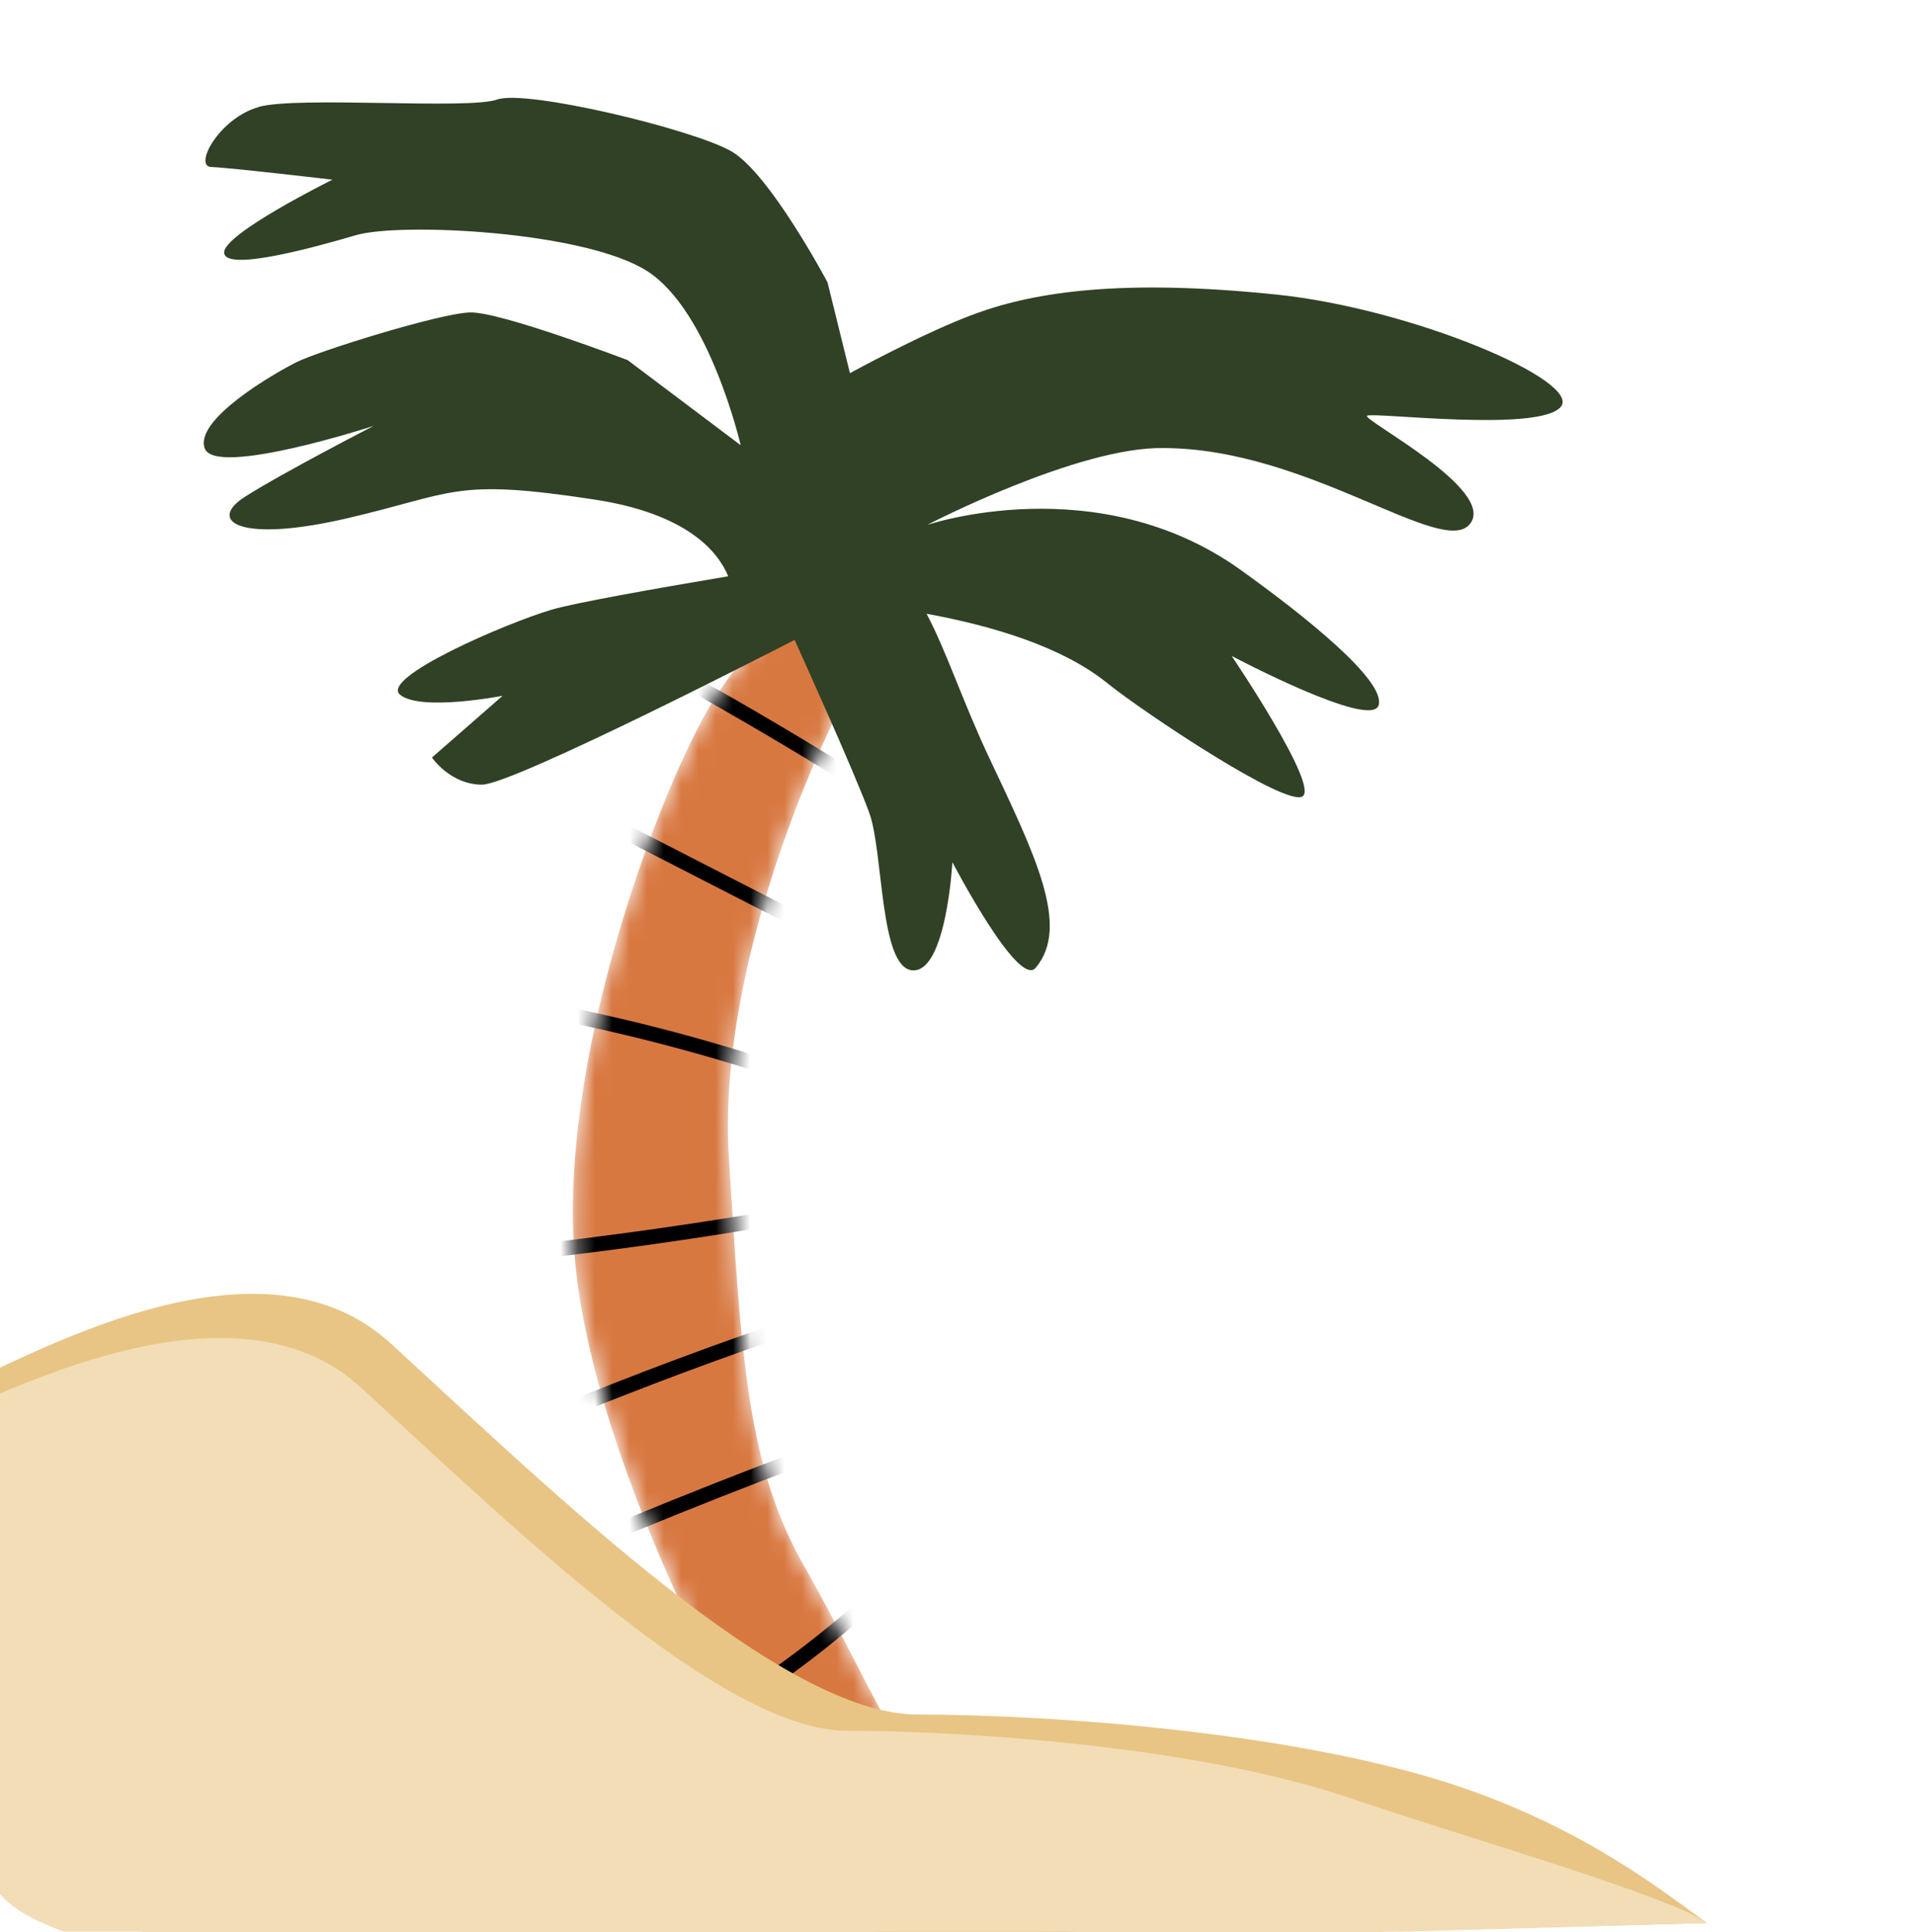 <svg width="111" height="112" viewBox="0 0 111 112" fill="none" xmlns="http://www.w3.org/2000/svg">
<g clip-path="url(#clip0_115_11714)">
<mask id="mask0_115_11714" style="mask-type:luminance" maskUnits="userSpaceOnUse" x="33" y="31" width="42" height="100">
<path d="M52.804 34.471C48.736 39.073 41.53 55.108 42.266 67.01C43.001 78.912 43.323 85.061 46.725 90.967C50.119 96.876 52.824 103.92 57.347 107.927C61.87 111.934 70.216 120.337 70.216 120.337L74.78 124.369L68.326 130.208C68.326 130.208 56.082 119.79 49.298 110.219C42.515 100.648 33.868 83.569 33.264 71.96C32.666 60.354 38.488 45.229 41.362 40.627C44.237 36.025 49.774 31.231 49.774 31.231L52.798 34.468L52.804 34.471Z" fill="white"/>
</mask>
<g mask="url(#mask0_115_11714)">
<path d="M52.804 34.471C48.736 39.073 41.53 55.108 42.266 67.01C43.001 78.912 43.323 85.061 46.725 90.967C50.119 96.876 52.824 103.92 57.347 107.927C61.87 111.934 70.216 120.337 70.216 120.337L74.78 124.369L68.326 130.208C68.326 130.208 56.082 119.79 49.298 110.219C42.515 100.648 33.868 83.569 33.264 71.96C32.666 60.354 38.488 45.229 41.362 40.627C44.237 36.025 49.774 31.231 49.774 31.231L52.798 34.468L52.804 34.471Z" fill="#D87841"/>
<path d="M49.834 118.558C55.949 115.927 61.938 112.846 67.632 109.408L67.17 108.671C61.51 112.091 55.557 115.153 49.477 117.766L49.834 118.558Z" fill="black"/>
<path d="M44.383 109.348C48.806 105.839 53.473 102.539 58.271 99.548L57.805 98.817C52.981 101.825 48.284 105.146 43.836 108.672L44.383 109.348Z" fill="black"/>
<path d="M40.513 100.529C44.252 98.419 47.744 95.884 50.896 93.002L50.303 92.362C47.197 95.207 43.754 97.701 40.073 99.782L40.513 100.529Z" fill="black"/>
<path d="M31.912 90.87C38.428 88.066 45.119 85.429 51.815 83.026L51.509 82.216C44.803 84.622 38.09 87.269 31.555 90.077L31.912 90.87Z" fill="black"/>
<path d="M32.592 82.345C37.237 80.444 42.004 78.664 46.772 77.058L46.484 76.244C41.702 77.848 36.912 79.639 32.254 81.548L32.592 82.345Z" fill="black"/>
<path d="M25.776 73.556C33.111 72.876 40.506 71.866 47.742 70.556L47.572 69.708C40.354 71.014 32.994 72.02 25.677 72.696L25.77 73.552L25.776 73.556Z" fill="black"/>
<path d="M48.118 63.578L48.408 62.769C42.723 60.692 36.828 59.085 30.883 57.995L30.738 58.844C36.631 59.927 42.48 61.514 48.118 63.578Z" fill="black"/>
<path d="M31.326 45.228L52.635 56.153L52.246 56.917L30.937 45.993L31.326 45.228Z" fill="black"/>
<path d="M52.026 47.284L52.49 46.562C46.898 42.955 41.074 39.558 35.174 36.465L34.775 37.225C40.648 40.31 46.457 43.691 52.026 47.284Z" fill="black"/>
</g>
<path d="M14.996 6.199C17.288 5.562 27.152 6.369 28.837 5.77C30.523 5.171 40.209 7.497 42.426 8.78C44.643 10.063 47.991 16.371 47.991 16.371L49.291 21.637C49.291 21.637 53.636 19.251 56.607 18.174C60.107 16.9 65.168 16.164 74.022 17.079C81.947 17.9 91.803 22.119 90.506 23.602C89.209 25.085 79.606 23.879 79.283 24.105C78.954 24.328 86.849 28.416 85.241 30.388C83.636 32.355 75.857 25.988 67.474 25.98C62.532 25.887 53.766 30.437 53.766 30.437C53.766 30.437 63.631 27.087 71.947 33.043C75.652 35.696 80.369 39.463 79.951 40.889C79.535 42.324 71.428 38.033 71.428 38.033C71.428 38.033 76.544 45.593 75.529 46.182C74.508 46.767 66.305 41.294 64.205 39.601C61.619 37.514 57.609 36.295 53.736 35.588C54.89 37.761 55.823 40.66 57.346 43.893C60.032 49.584 62.091 53.722 60.057 56.12C59.048 57.312 55.233 49.991 55.233 49.991C55.233 49.991 54.885 56.343 52.943 56.263C51.001 56.183 51.248 49.455 50.417 47.142C49.586 44.83 46.082 37.104 46.082 37.104C46.082 37.104 29.785 45.504 27.945 45.496C26.106 45.488 25.051 43.923 25.051 43.923L29.149 40.342C29.149 40.342 24.411 41.265 23.206 40.285C22 39.305 29.337 36.134 31.985 35.353C33.321 34.957 37.946 34.136 42.232 33.414C41.658 32.022 39.905 29.789 34.452 28.961C26.301 27.72 26.44 28.582 20.143 30.049C13.845 31.516 12.006 30.209 14.199 28.809C16.391 27.41 21.671 24.694 21.671 24.694C21.671 24.694 12.508 27.677 11.876 26.004C11.245 24.331 15.931 21.629 17.211 20.992C18.49 20.354 25.495 18.167 27.256 18.116C29.018 18.065 36.399 20.88 36.399 20.88L42.955 25.814C42.955 25.814 41.157 18.023 37.523 15.713C33.886 13.393 23.19 12.889 20.647 13.635C18.105 14.382 13.08 15.752 12.999 14.657C12.924 13.564 19.281 10.418 19.281 10.418C19.281 10.418 13.314 9.718 12.257 9.685C11.199 9.651 12.713 6.848 14.999 6.208L14.996 6.199Z" fill="#304125"/>
<path d="M24.13 113.474L99 111.5C96.532 109.752 92.092 106.126 84.688 103.609C75.432 100.462 61.086 99.413 53.219 99.413C45.352 99.413 32.394 86.826 22.676 77.91C14.901 70.777 1.424 78.872 -2.896 80.621C-2.896 85.166 -3.8147e-05 90.182 -3.8147e-05 99.413C-3.8147e-05 108.643 5.553 111.65 8.33 112L24.13 113.474Z" fill="#E8C585"/>
<path d="M3.7 112H31.714H66H81.5L99 111.5C96.72 109.883 85.076 106.566 78.236 104.238C69.685 101.327 56.432 100.357 49.164 100.357C41.897 100.357 29.926 88.714 20.948 80.466C13.766 73.869 1.095 80.418 -2.896 82.035C-2.896 86.239 0.483 91.368 -0.965 100.357C-2.322 108.783 -0.528 110.415 3.7 112Z" fill="#F2DDB6"/>
</g>
<defs>
<clipPath id="clip0_115_11714">
<rect width="111" height="112" fill="white" transform="matrix(-1 0 0 1 111 0)"/>
</clipPath>
</defs>
</svg>
